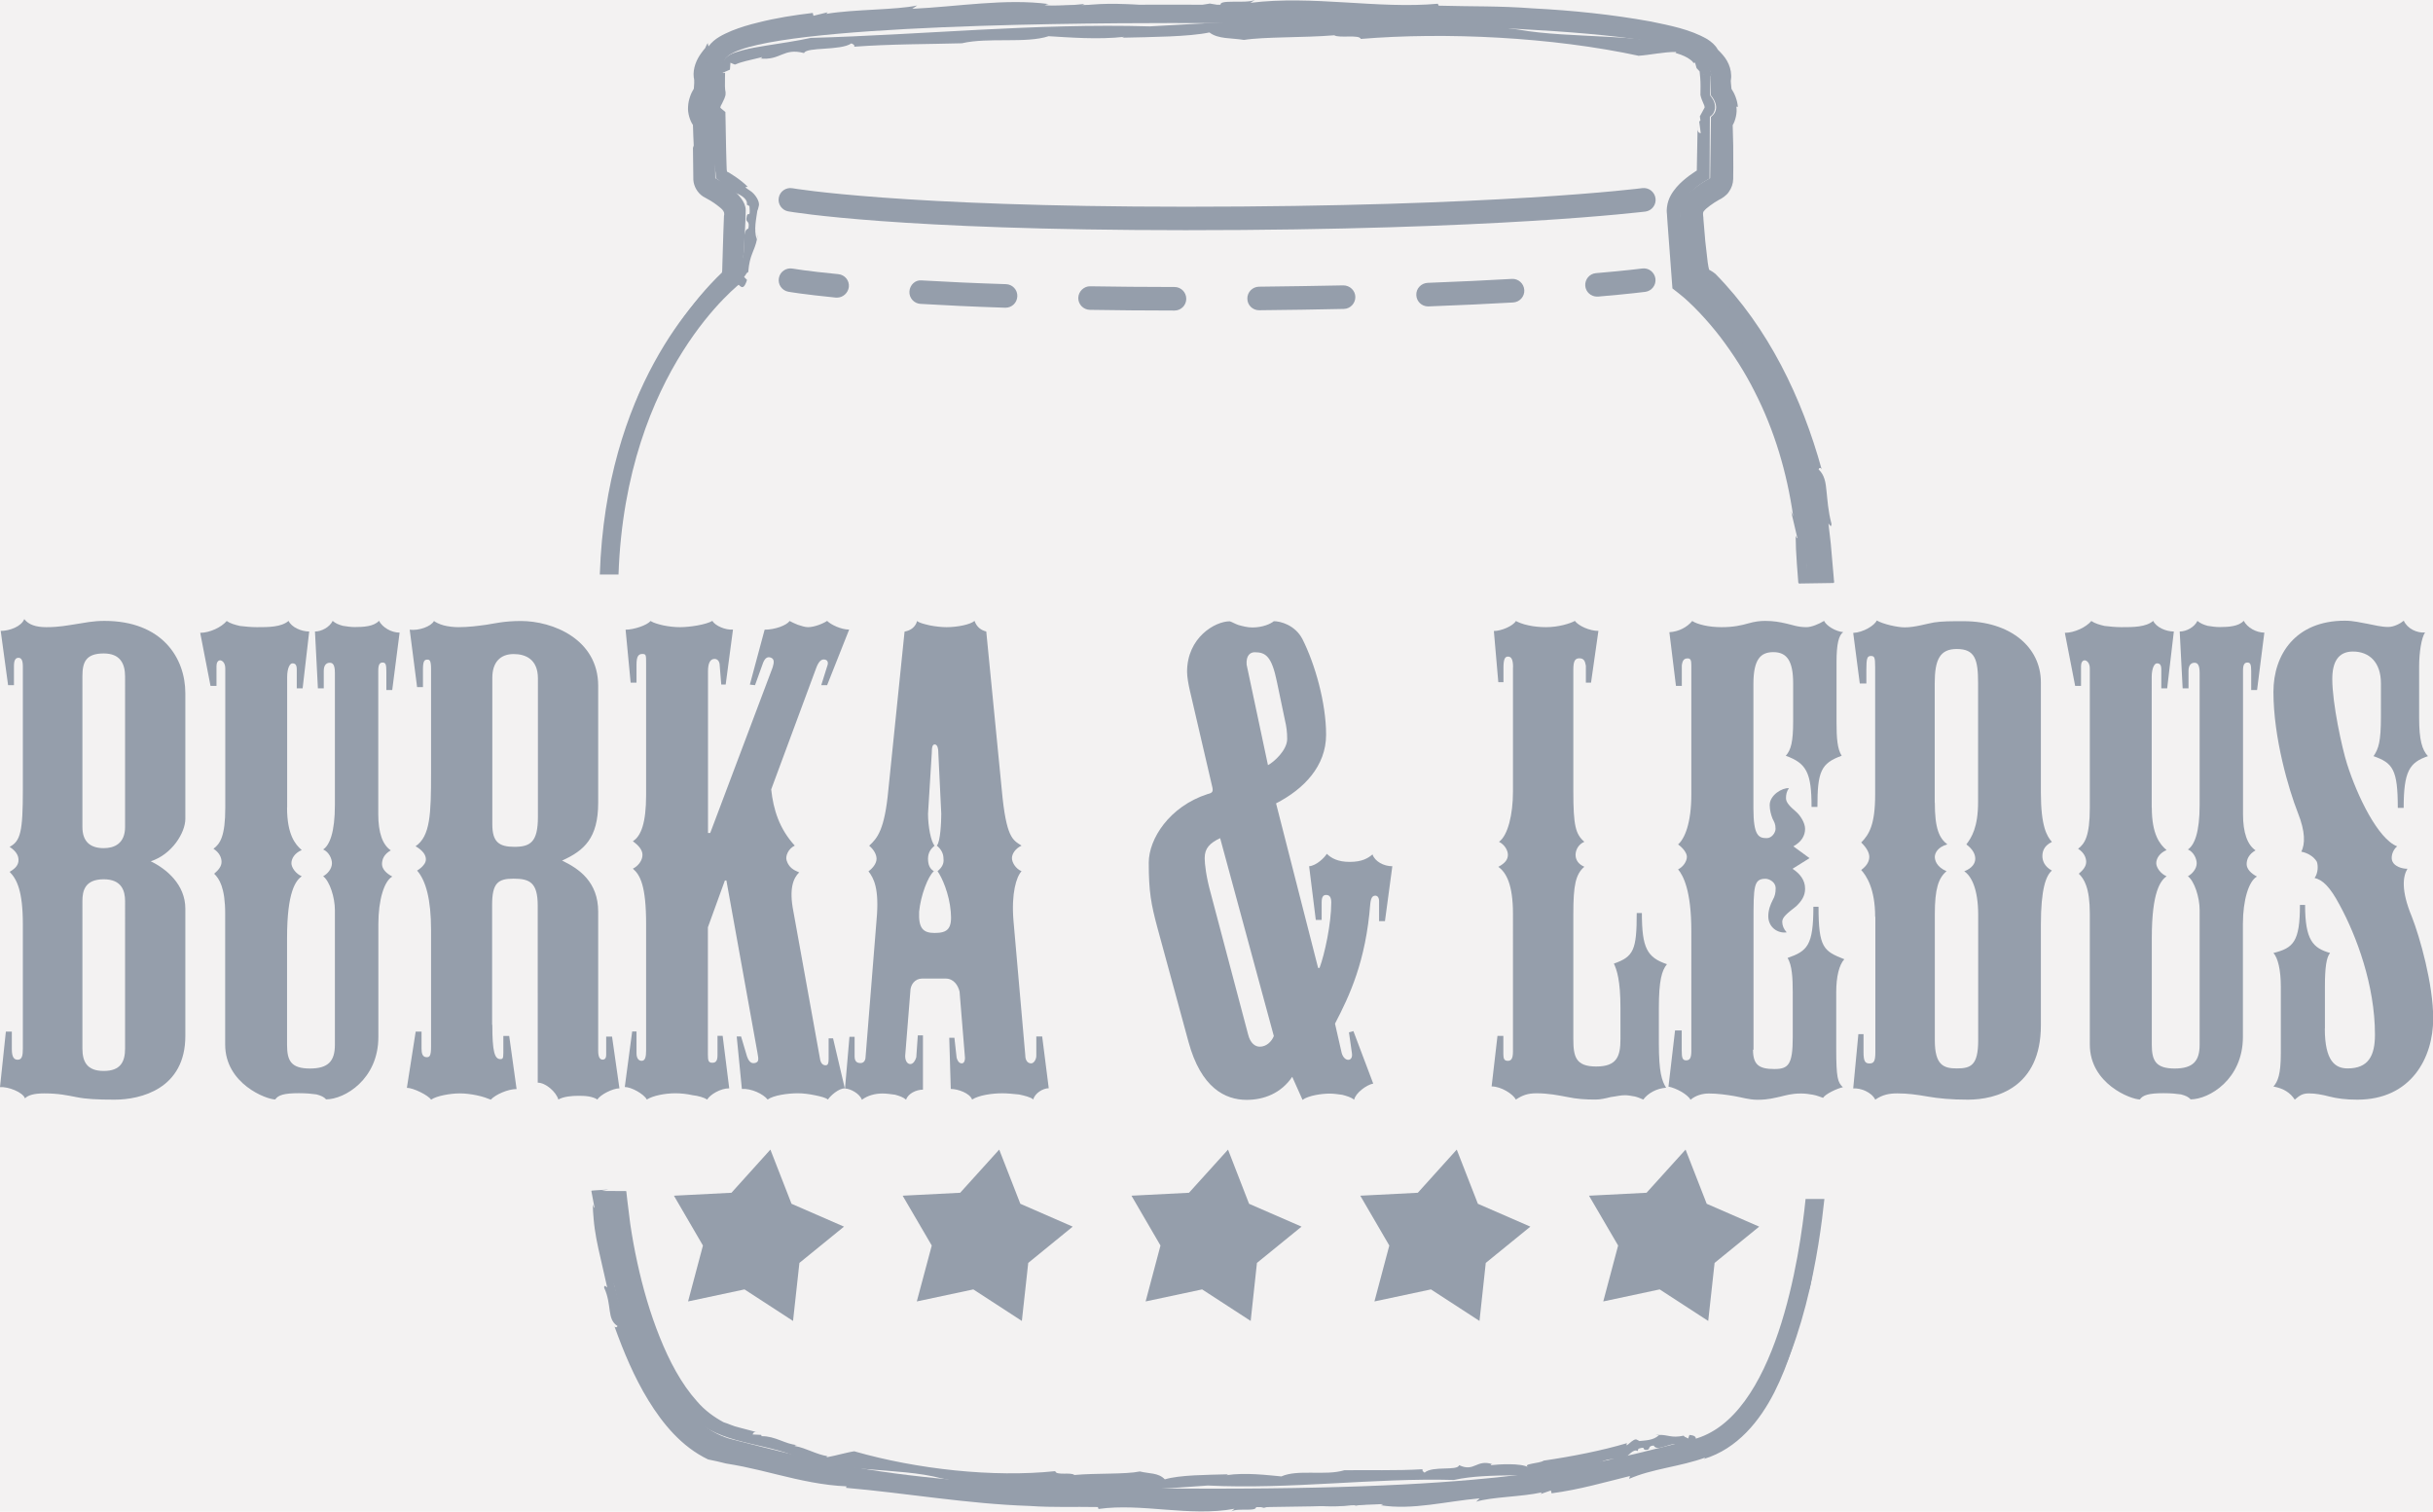 <?xml version="1.0" encoding="utf-8"?>
<!-- Generator: Adobe Illustrator 26.5.0, SVG Export Plug-In . SVG Version: 6.00 Build 0)  -->
<svg version="1.1" id="Layer_1" xmlns="http://www.w3.org/2000/svg" xmlns:xlink="http://www.w3.org/1999/xlink" x="0px" y="0px"
	 viewBox="0 0 240.62 149.54" style="enable-background:new 0 0 240.62 149.54;" xml:space="preserve">
<style type="text/css">
	.st0{fill:#F3F2F2;}
	.st1{fill:#4194A6;stroke:#173930;stroke-width:0.283;stroke-miterlimit:10;}
	.st2{fill:#FEC269;stroke:#173930;stroke-width:0.283;stroke-miterlimit:10;}
	.st3{fill:#FFFFFF;}
	.st4{clip-path:url(#SVGID_00000025413523499763749080000014144241503919603621_);fill:#FEC269;}
	.st5{clip-path:url(#SVGID_00000025413523499763749080000014144241503919603621_);fill:#4194A6;}
	.st6{clip-path:url(#SVGID_00000101088712157763913710000010717520680208999573_);fill:#959EAB;}
	.st7{fill:#032F24;}
	.st8{fill:none;stroke:#FEC269;stroke-width:5.669;stroke-miterlimit:10;}
	.st9{fill:none;stroke:#4194A6;stroke-width:1.417;stroke-miterlimit:10;}
	
		.st10{clip-path:url(#SVGID_00000016775685826270940080000002530748800067891601_);fill:none;stroke:#7FCAA5;stroke-width:0.801;stroke-linecap:round;stroke-linejoin:round;}
	
		.st11{clip-path:url(#SVGID_00000008126277983973006030000006115615776257597591_);fill:none;stroke:#7FCAA5;stroke-width:0.801;stroke-linecap:round;stroke-linejoin:round;}
	.st12{fill:none;stroke:#15392F;stroke-width:0.283;stroke-miterlimit:10;}
	.st13{fill:#15392F;}
	.st14{clip-path:url(#SVGID_00000151517073548596905640000005271753421933953173_);fill:#7FCAA5;}
	.st15{clip-path:url(#SVGID_00000112628064818820233130000007553796378947737753_);fill:#FFFFFF;}
	.st16{clip-path:url(#SVGID_00000093171656717631640420000008476203681070971779_);fill:#FFFFFF;}
	.st17{clip-path:url(#SVGID_00000103987022440900072090000002722601403390079931_);fill:#959EAB;}
	.st18{clip-path:url(#SVGID_00000158726993644691719280000005894296792474108587_);fill:#959EAB;}
	.st19{clip-path:url(#SVGID_00000004528180031773518490000007773326829594317758_);fill:#959EAB;}
	.st20{opacity:0.702;fill:#959EAB;}
	
		.st21{clip-path:url(#SVGID_00000168811319169837964580000007520520435868761216_);fill:none;stroke:#7FCAA5;stroke-width:0.801;stroke-linecap:round;stroke-linejoin:round;}
	.st22{clip-path:url(#SVGID_00000039092893811579393740000015348159264410342277_);fill:#7FCAA5;}
	.st23{clip-path:url(#SVGID_00000006690623241776034230000014357197986961746067_);fill:#7FCAA5;}
	.st24{fill:#4194A6;}
	.st25{fill:#FEC269;}
	.st26{fill:#231F20;}
	.st27{filter:url(#Adobe_OpacityMaskFilter);}
	.st28{mask:url(#SVGID_00000093165938116803313850000017424930174024232119_);}
	.st29{fill:#F3815C;}
	.st30{fill:#527C70;}
	.st31{fill:#C2E2D7;}
	.st32{fill:none;stroke:#15392F;stroke-width:1.417;stroke-miterlimit:10;}
	.st33{fill:none;stroke:#15392F;stroke-miterlimit:10;}
	.st34{fill:none;stroke:#15392F;stroke-width:0.709;stroke-miterlimit:10;}
	.st35{fill:none;stroke:#FFFFFF;stroke-miterlimit:10;}
	.st36{fill:none;stroke:#4194A6;stroke-miterlimit:10;}
	.st37{fill:none;stroke:#FEC269;stroke-miterlimit:10;}
	.st38{fill:none;stroke:#15392F;stroke-width:2.835;stroke-miterlimit:10;}
	.st39{fill:none;stroke:#FFFFFF;stroke-width:2.835;stroke-miterlimit:10;}
	.st40{fill:none;stroke:#4194A6;stroke-width:2.835;stroke-miterlimit:10;}
	.st41{fill:none;stroke:#FEC269;stroke-width:2.835;stroke-miterlimit:10;}
	.st42{opacity:0.3;fill:#FFFFFF;stroke:#15392F;stroke-miterlimit:10;}
	.st43{fill:none;stroke:#FFFFFF;stroke-width:0.709;stroke-miterlimit:10;}
	.st44{fill:#FFFFFF;stroke:#15392F;stroke-miterlimit:10;}
	.st45{fill:#FFFFFF;stroke:#15392F;stroke-width:0.709;stroke-miterlimit:10;}
	.st46{fill:none;stroke:#FFFFFF;stroke-width:0.283;stroke-miterlimit:10;}
	.st47{fill:#4094A6;stroke:#15392F;stroke-miterlimit:10;}
	.st48{fill:none;stroke:#15392F;stroke-linecap:round;stroke-miterlimit:10;}
	.st49{fill:none;stroke:#4094A6;stroke-linecap:round;stroke-miterlimit:10;}
	.st50{fill:none;stroke:#FEC269;stroke-linecap:round;stroke-miterlimit:10;}
	.st51{opacity:0.15;fill:#FFFFFF;}
	.st52{opacity:0.2;fill:#FFFFFF;stroke:#15392F;stroke-width:0.709;stroke-miterlimit:10;}
	.st53{fill:#173930;}
	.st54{opacity:0.3;}
	.st55{clip-path:url(#SVGID_00000017499987296255377710000014317465237511476871_);}
	.st56{opacity:0.2;}
	.st57{clip-path:url(#SVGID_00000127728645536934412390000008430410088189219510_);}
	.st58{clip-path:url(#SVGID_00000141443339075401464260000017766677871606745020_);fill:#7FCAA5;}
	.st59{fill:#959EAB;}
	.st60{fill-rule:evenodd;clip-rule:evenodd;fill:#959EAB;}
	.st61{fill:#4094A6;}
	.st62{clip-path:url(#SVGID_00000110444628618422594390000012732912474316501946_);}
	.st63{fill:none;stroke:#15392F;stroke-width:2.126;stroke-miterlimit:10;}
	.st64{clip-path:url(#SVGID_00000035532328347815106460000010019005019436124858_);}
	.st65{clip-path:url(#SVGID_00000128469209818578643390000005278609569931666847_);}
	.st66{fill:url(#SVGID_00000004541085999146300250000014796786783426460084_);stroke:#15392F;stroke-miterlimit:10;}
	.st67{fill:#EFA853;}
	.st68{fill:none;stroke:#F4D3A6;stroke-miterlimit:10;}
	.st69{fill:#F4D3A6;}
	.st70{fill:none;stroke:#15392F;stroke-width:0.992;stroke-miterlimit:10;}
	.st71{fill:#2F7B87;}
	.st72{fill:none;stroke:#62AEB9;stroke-miterlimit:10;}
	.st73{fill:#62AEB9;}
</style>
<rect x="-1040.1" y="-5164.57" class="st0" width="1920.93" height="5960.35"/>
<g>
	<g>
		<g>
			<path class="st59" d="M0.07,62.41c0.87,0,2.04-0.43,2.33-1.17c0.43,0.56,1.16,0.8,2.18,0.8c1.31,0,2.11-0.18,2.98-0.31
				c0.8-0.12,1.6-0.31,2.77-0.31c5.68,0,8,3.64,8,7.16V81c0,1.36-1.31,3.52-3.42,4.2c1.53,0.74,3.42,2.29,3.42,4.69v12.59
				c0,5.25-4.44,6.3-6.99,6.3c-1.74,0-2.84-0.06-3.78-0.25c-0.94-0.18-1.75-0.37-3.2-0.37c-1.02,0-1.6,0.19-1.89,0.49
				c-0.22-0.62-1.67-1.17-2.47-1.11l0.58-5.49h0.59v1.73c0,0.8,0.22,1.05,0.58,1.05c0.44,0,0.51-0.43,0.51-1.11V91.43
				c0-3.27-0.58-4.45-1.31-5.19c0.66-0.37,0.88-0.74,0.88-1.17c0-0.43-0.22-0.86-0.88-1.3c1.09-0.56,1.31-1.54,1.31-5.62V65.93
				c0-0.62-0.15-0.86-0.44-0.86c-0.29,0-0.44,0.25-0.44,0.8v1.91H0.8L0.07,62.41z M8.15,81.8c0,1.48,0.8,2.1,2.11,2.1
				c1.02,0,2.11-0.43,2.11-2.1V66.92c0-1.3-0.51-2.28-2.11-2.28c-1.82,0-2.11,0.92-2.11,2.28V81.8z M8.15,103.72
				c0,1.29,0.44,2.22,2.11,2.22c1.68,0,2.11-0.93,2.11-2.22V89.14c0-1.05-0.36-2.16-2.11-2.16c-1.89,0-2.11,1.17-2.11,2.16V103.72z"
				/>
		</g>
		<g>
			<path class="st59" d="M28.39,79.89c0,2.66,0.8,3.64,1.45,4.2c-0.73,0.31-1.02,0.87-1.02,1.3c0,0.43,0.44,1.05,1.02,1.29
				c-0.58,0.43-1.45,1.48-1.45,6.11v10.56c0,1.54,0.36,2.35,2.26,2.35c1.82,0,2.47-0.74,2.47-2.35V90.01c0-1.23-0.51-2.84-1.16-3.33
				c0.44-0.24,0.87-0.74,0.87-1.29c0-0.43-0.29-1.11-0.87-1.36c0.65-0.43,1.16-1.73,1.16-4.38V66.55c0-0.8-0.21-0.99-0.51-0.99
				c-0.29,0-0.59,0.19-0.59,0.8v1.73h-0.58l-0.29-5.62c0.65,0,1.45-0.43,1.75-1.05c0.29,0.25,0.58,0.37,1.02,0.49
				c0.36,0.06,0.8,0.12,1.16,0.12c0.88,0,1.9-0.06,2.4-0.62c0.36,0.68,1.24,1.17,2.04,1.17l-0.73,5.68h-0.58v-1.85
				c0-0.68-0.07-0.87-0.37-0.87c-0.28,0-0.43,0.19-0.43,0.8v14.2c0,1.85,0.43,3.03,1.24,3.58c-0.66,0.37-0.87,0.87-0.87,1.36
				c0,0.49,0.44,0.93,1.02,1.23c-0.8,0.44-1.38,2.29-1.38,4.7v11.17c0,4.2-3.35,6.17-5.17,6.17c-0.22-0.25-0.51-0.37-0.95-0.49
				c-0.44-0.06-0.95-0.12-1.75-0.12c-1.46,0-2.04,0.19-2.33,0.62c-0.87,0-4.95-1.54-4.95-5.43V90.38c0-2.59-0.59-3.46-1.09-3.95
				c0.44-0.37,0.73-0.74,0.73-1.17c0-0.43-0.22-0.93-0.8-1.3c0.66-0.49,1.17-1.23,1.17-4.07V66.12c0-0.62-0.36-0.8-0.51-0.8
				c-0.22,0-0.36,0.24-0.36,0.56v1.97h-0.59L19.8,62.6c0.95,0,2.11-0.56,2.62-1.17c0.36,0.25,0.8,0.37,1.31,0.49
				c0.51,0.06,1.09,0.12,1.68,0.12c1.16,0,2.4,0,3.13-0.62c0.29,0.62,1.24,1.05,2.04,1.05l-0.65,5.62h-0.58v-1.85
				c0-0.49-0.15-0.62-0.44-0.62c-0.22,0-0.51,0.43-0.51,1.36V79.89z"/>
		</g>
		<g>
			<path class="st59" d="M48.69,101.37c0,2.65,0.22,3.4,0.8,3.4c0.22,0,0.29-0.06,0.29-0.62v-1.67h0.58l0.73,5.25
				c-0.87,0-2.11,0.56-2.55,1.05c-0.29-0.12-0.8-0.31-1.39-0.43c-0.58-0.12-1.16-0.19-1.67-0.19c-0.95,0-2.33,0.25-2.84,0.62
				c-0.29-0.43-1.75-1.17-2.4-1.17l0.87-5.56h0.58v1.67c0,0.43,0.07,0.86,0.51,0.86c0.29,0,0.43-0.12,0.43-1.05V91.99
				c0-3.02-0.51-4.88-1.38-5.87c0.29-0.18,0.51-0.37,0.65-0.56c0.15-0.18,0.22-0.37,0.22-0.55c0-0.43-0.29-0.87-1.02-1.3
				c1.46-0.99,1.53-3.21,1.53-7.16V66.18c0-0.87-0.15-0.93-0.36-0.93c-0.29,0-0.44,0.12-0.44,0.99v1.73h-0.58l-0.73-5.68
				c0.88,0.12,2.11-0.31,2.4-0.86c0.15,0.12,0.51,0.31,0.95,0.43c0.44,0.12,1.02,0.18,1.46,0.18c1.02,0,1.9-0.12,2.77-0.24
				c0.8-0.12,1.75-0.37,3.42-0.37c3.13,0,7.64,1.79,7.64,6.42v11.54c0,3.52-1.38,4.75-3.57,5.74c1.67,0.8,3.57,2.1,3.57,5.06v13.77
				c0,0.56,0.15,0.86,0.43,0.86c0.22,0,0.36-0.12,0.36-0.49v-1.79h0.58l0.73,5.12c-0.65,0-1.89,0.62-2.18,1.11
				c-0.15-0.12-0.51-0.25-0.87-0.31c-0.36-0.06-0.73-0.06-1.02-0.06c-0.58,0-1.46,0.06-1.97,0.37c-0.21-0.74-1.24-1.67-2.04-1.67
				V89.58c0-2.29-0.8-2.66-2.4-2.66c-1.53,0-2.11,0.43-2.11,2.59V101.37z M48.69,81.55c0,1.73,0.65,2.22,2.18,2.22
				c1.6,0,2.33-0.49,2.33-2.96V67.11c0-1.91-1.24-2.41-2.4-2.41c-1.31,0-2.11,0.8-2.11,2.35V81.55z"/>
		</g>
		<g>
			<path class="st59" d="M61.87,62.29c0.8,0,2.11-0.43,2.47-0.86c0.3,0.19,0.73,0.31,1.24,0.43c0.58,0.12,1.16,0.18,1.67,0.18
				c0.95,0,2.55-0.24,3.2-0.62c0.29,0.49,1.31,0.92,2.04,0.86l-0.72,5.43h-0.44l-0.15-1.85c0-0.44-0.22-0.68-0.51-0.68
				c-0.44,0-0.65,0.43-0.65,1.23v15.99h0.22L76.42,66c0.15-0.5,0.15-0.8-0.15-0.93c-0.29-0.13-0.58-0.06-0.8,0.49l-0.8,2.22
				l-0.51-0.06l1.46-5.43c1.02,0,2.18-0.43,2.47-0.86c0.22,0.12,0.51,0.25,0.8,0.37c0.36,0.12,0.73,0.24,1.02,0.24
				c0.65,0,1.53-0.37,1.89-0.62c0.37,0.37,1.38,0.86,2.18,0.86l-2.18,5.5h-0.58l0.58-1.85c0.15-0.37,0.07-0.62-0.21-0.68
				c-0.29-0.06-0.59,0.06-0.88,0.86l-4.44,11.98c0.21,1.98,0.8,3.89,2.33,5.56c-0.65,0.31-0.95,1.05-0.8,1.48
				c0.22,0.68,0.66,0.93,1.24,1.17c-0.58,0.56-1.02,1.6-0.58,3.83l2.62,14.51c0.07,0.55,0.29,0.74,0.58,0.74
				c0.22,0,0.29-0.19,0.29-0.62v-2.04h0.44l1.16,4.94c-0.58,0-1.38,0.68-1.67,1.11c-0.22-0.19-0.73-0.31-1.31-0.43
				c-0.58-0.12-1.16-0.19-1.67-0.19c-0.95,0-2.4,0.19-2.98,0.62c-0.44-0.55-1.6-1.11-2.55-1.05l-0.51-5.19h0.43l0.59,1.98
				c0.22,0.62,0.51,0.74,0.87,0.62c0.29-0.12,0.29-0.31,0.15-1.05l-3.06-16.98h-0.15l-1.68,4.63v12.6c0,0.62,0.07,0.8,0.44,0.8
				c0.29,0,0.51-0.12,0.51-0.74v-1.92h0.51l0.65,5.19c-0.87,0-1.89,0.62-2.18,1.11c-0.29-0.19-0.87-0.37-1.45-0.43
				c-0.51-0.12-1.17-0.19-1.68-0.19c-1.09,0-2.26,0.25-2.84,0.62c-0.29-0.55-1.53-1.24-2.18-1.24l0.73-5.49h0.43v2.16
				c0,0.5,0.22,0.74,0.51,0.74c0.36,0,0.44-0.43,0.44-1.05V91.43c0-3.83-0.59-4.88-1.31-5.5c0.51-0.25,0.95-0.8,0.95-1.36
				c0-0.5-0.37-0.92-0.95-1.36c0.8-0.49,1.31-1.79,1.31-4.57V65.62c0-0.8,0-0.93-0.36-0.93c-0.37,0-0.59,0.19-0.59,1.05v1.79h-0.58
				L61.87,62.29z"/>
		</g>
		<g>
			<path class="st59" d="M89.52,104.46c0,0.49,0.22,0.8,0.51,0.8c0.29,0,0.51-0.37,0.59-0.68l0.15-2.16h0.51v5.37
				c-0.65,0-1.46,0.37-1.67,0.99c-0.29-0.25-0.66-0.37-1.09-0.49c-0.44-0.06-0.87-0.12-1.24-0.12c-0.73,0-1.46,0.19-2.04,0.62
				c-0.22-0.62-1.16-1.11-1.67-1.11l0.44-5.12h0.51v1.92c0,0.43,0.15,0.68,0.58,0.68c0.44,0,0.51-0.43,0.51-0.68L86.69,91
				c0.29-3.15-0.29-4.14-0.8-4.81c0.36-0.25,0.8-0.74,0.8-1.24c0-0.43-0.29-0.93-0.73-1.29c0.8-0.74,1.53-1.54,1.9-5.56l1.6-15.62
				c0.65-0.12,1.09-0.49,1.24-1.05c0.21,0.19,0.73,0.31,1.24,0.43c0.59,0.12,1.24,0.18,1.67,0.18c1.02,0,2.33-0.24,2.77-0.62
				c0.22,0.62,0.65,0.92,1.16,1.05l1.53,15.62c0.44,4.82,1.09,5,1.96,5.56c-0.66,0.31-0.95,0.86-0.95,1.23
				c0,0.43,0.36,1.05,0.95,1.3c-0.51,0.55-1.02,2.16-0.8,4.87l1.17,13.34c0,0.49,0.22,0.8,0.58,0.8c0.29,0,0.51-0.43,0.51-0.74
				v-1.92h0.58l0.65,5.12c-0.58,0-1.38,0.5-1.53,1.11c-0.29-0.25-0.87-0.37-1.39-0.49c-0.58-0.06-1.16-0.12-1.67-0.12
				c-1.02,0-2.33,0.19-2.99,0.62c-0.22-0.62-1.38-1.05-2.11-1.05l-0.15-5.06h0.51l0.22,1.98c0.07,0.25,0.22,0.55,0.51,0.55
				c0.29,0,0.36-0.43,0.29-0.86l-0.51-6.24c-0.15-0.62-0.58-1.29-1.38-1.29H91.2c-0.73,0-1.17,0.62-1.17,1.29L89.52,104.46z
				 M91.78,80.5c0,1.24,0.29,2.78,0.65,3.15c-0.36,0.31-0.65,0.68-0.65,1.29c0,0.56,0.15,0.99,0.58,1.24
				c-0.58,0.49-1.31,2.41-1.46,4.01c-0.07,1.61,0.37,2.1,1.53,2.1c1.31,0,1.75-0.43,1.6-2.1c-0.15-1.79-0.87-3.4-1.31-4.01
				c0.44-0.37,0.65-0.74,0.59-1.24c0-0.49-0.22-0.93-0.66-1.29c0.36-0.37,0.44-2.41,0.44-3.15l-0.29-5.99
				c0-0.62-0.15-0.87-0.36-0.87s-0.29,0.25-0.29,0.87L91.78,80.5z"/>
		</g>
		<g>
			<path class="st59" d="M130.36,95.75h0.14c0.51-1.36,1.16-4.38,1.16-6.48c0-0.49-0.15-0.74-0.51-0.74c-0.29,0-0.44,0.19-0.44,0.74
				V91h-0.58l-0.66-5.31c0.73-0.06,1.53-0.86,1.75-1.23c0.44,0.43,1.09,0.8,2.26,0.8c1.24,0,1.82-0.37,2.26-0.74
				c0.22,0.68,1.09,1.17,1.96,1.17l-0.73,5.43h-0.58v-1.97c0-0.43-0.22-0.55-0.36-0.55c-0.29,0-0.44,0.19-0.51,0.8
				c-0.44,5.68-2.04,9.08-3.49,11.86l0.66,2.9c0.14,0.49,0.43,0.68,0.65,0.68c0.22,0,0.44-0.19,0.36-0.68l-0.29-2.04l0.44-0.12
				l1.96,5.19c-0.66,0.12-1.75,0.93-1.89,1.6c-0.29-0.25-0.73-0.37-1.17-0.49c-0.44-0.06-0.87-0.12-1.24-0.12
				c-0.8,0-2.11,0.19-2.69,0.62l-1.02-2.28c-1.09,1.61-2.77,2.28-4.51,2.28c-2.11,0-4.51-1.17-5.75-5.74l-3.06-11.24
				c-0.65-2.41-0.87-3.64-0.87-6.48c0-2.35,2.03-5.56,5.82-6.79c0.51-0.12,0.58-0.25,0.44-0.8l-2.18-9.38
				c-0.15-0.62-0.29-1.42-0.29-1.91c0-3.4,2.77-5,4.22-5c0.22,0.06,0.51,0.25,0.87,0.37c0.44,0.12,0.88,0.24,1.38,0.24
				c1.02,0,1.82-0.37,2.11-0.62c0.65,0,2.11,0.37,2.84,1.79c1.24,2.47,2.33,6.3,2.33,9.44c0,3.09-2.18,5.37-4.95,6.79L130.36,95.75z
				 M120.67,82.91c-1.02,0.49-1.53,0.99-1.53,1.98c0,0.56,0.15,1.85,0.58,3.4l3.71,14.02c0.22,0.92,0.73,1.23,1.16,1.23
				c0.65,0,1.16-0.49,1.39-1.05L120.67,82.91z M125.4,75.69c0.59-0.31,1.9-1.48,1.9-2.59c0-0.68-0.07-1.23-0.22-1.85l-0.8-3.83
				c-0.51-2.47-1.09-2.9-2.19-2.9c-0.44,0-0.87,0.31-0.8,1.23L125.4,75.69z"/>
		</g>
		<g>
			<path class="st59" d="M149.64,66c0-0.86-0.22-1.05-0.51-1.05c-0.29,0-0.44,0.25-0.44,1.11v1.42h-0.51l-0.44-5.06
				c0.73,0,1.89-0.49,2.18-0.99c0.22,0.12,0.65,0.31,1.24,0.43c0.51,0.12,1.16,0.18,1.75,0.18c1.24,0,2.4-0.37,2.84-0.62
				c0.36,0.49,1.45,0.99,2.33,0.99l-0.73,5.12h-0.51v-1.67c-0.08-0.5-0.22-0.74-0.65-0.74c-0.44,0-0.59,0.31-0.59,1.11v12.1
				c0,3.33,0.22,4.2,1.09,4.94c-0.58,0.25-0.87,0.8-0.87,1.3c0,0.49,0.29,0.93,0.87,1.17c-0.87,0.74-1.09,1.85-1.09,4.63v12.41
				c0,1.73,0.22,2.72,2.26,2.72c2.04,0,2.4-0.99,2.4-2.72V99.7c0-2.72-0.36-3.77-0.65-4.38c1.96-0.68,2.26-1.36,2.26-5h0.51
				c0,3.46,0.51,4.39,2.48,5.06c-0.51,0.62-0.8,1.61-0.8,4.32v3.52c0,2.84,0.29,3.71,0.72,4.38c-0.95,0.06-1.82,0.56-2.26,1.17
				c-0.29-0.12-0.58-0.25-0.87-0.31c-0.36-0.06-0.66-0.12-0.95-0.12c-0.44,0-0.88,0.12-1.39,0.18c-0.51,0.13-1.02,0.25-1.52,0.25
				c-1.02,0-1.89-0.06-2.77-0.25c-0.95-0.18-1.9-0.37-3.06-0.37c-0.87,0-1.39,0.19-2.04,0.62c-0.29-0.55-1.46-1.3-2.4-1.3l0.58-5
				h0.58v1.79c0,0.44,0.07,0.68,0.44,0.68c0.36,0,0.51-0.25,0.51-0.93V90.38c0-2.84-0.65-4.07-1.45-4.63
				c0.36-0.19,0.58-0.37,0.73-0.56c0.15-0.18,0.22-0.43,0.22-0.62c0-0.43-0.29-0.99-0.88-1.3c0.88-0.62,1.38-2.72,1.38-4.94V66z"/>
		</g>
		<g>
			<path class="st59" d="M173.37,103.84c0,1.48,0.58,1.91,2.11,1.91c1.39,0,1.82-0.43,1.82-3.15v-4.45c0-1.42-0.07-2.66-0.51-3.39
				c1.96-0.68,2.55-1.24,2.55-5.06h0.51c0,4.07,0.51,4.38,2.55,5.19c-0.51,0.55-0.8,1.72-0.8,3.27v5.5c0,3.02,0.15,3.4,0.66,3.89
				c-0.58,0.12-1.75,0.68-1.96,1.05c-0.36-0.12-0.66-0.25-1.02-0.31c-0.36-0.06-0.72-0.12-1.16-0.12c-0.95,0-1.53,0.19-2.04,0.31
				c-0.59,0.12-1.16,0.31-2.26,0.31c-0.87,0-1.6-0.25-2.33-0.37c-0.73-0.12-1.6-0.25-2.48-0.25c-0.65,0-1.31,0.19-1.82,0.62
				c-0.29-0.55-1.46-1.17-2.18-1.3l0.65-5.56h0.66v1.97c0,0.74,0.07,0.99,0.44,0.99c0.37,0,0.51-0.25,0.51-0.93V92.11
				c0-4.02-0.8-5.5-1.31-6.11c0.51-0.25,0.87-0.8,0.87-1.24c0-0.37-0.36-0.86-0.87-1.23c0.65-0.56,1.31-2.1,1.31-4.94V65.81
				c0-0.49-0.07-0.68-0.36-0.68c-0.36,0-0.51,0.19-0.58,0.68v2.04h-0.58l-0.65-5.31c0.95-0.06,1.75-0.5,2.26-1.11
				c0.29,0.19,0.65,0.31,1.16,0.43c0.51,0.12,1.16,0.18,1.75,0.18c1.16,0,1.96-0.18,2.62-0.37c0.66-0.19,1.17-0.25,1.68-0.25
				c0.87,0,1.46,0.12,2.04,0.25c0.58,0.12,1.16,0.37,2.04,0.37c0.51,0,1.24-0.31,1.75-0.62c0.22,0.49,1.16,1.05,1.89,1.11
				c-0.44,0.31-0.66,1.17-0.66,2.96v5.93c0,1.61,0.08,2.66,0.51,3.34c-2.04,0.74-2.4,1.54-2.4,5.06h-0.58c0-3.4-0.51-4.32-2.55-5.06
				c0.51-0.56,0.73-1.36,0.73-3.4V67.6c0-2.16-0.58-3.09-1.96-3.09c-1.24,0-1.97,0.68-1.97,3.15v12.29c0,2.72,0.51,2.96,1.32,2.96
				c0.51,0,0.87-0.56,0.87-0.92c0-0.5-0.14-0.68-0.29-0.99c-0.15-0.37-0.29-0.86-0.29-1.36c0-0.99,1.24-1.73,1.9-1.67
				c-0.22,0.31-0.29,0.62-0.29,0.99c0,0.37,0.29,0.74,1.02,1.36c0.36,0.31,0.87,1.05,0.87,1.67c0,0.68-0.36,1.29-1.16,1.73l1.6,1.17
				l-1.68,1.05c0.73,0.49,1.24,1.11,1.24,1.97c0,0.74-0.36,1.23-0.87,1.73c-0.95,0.74-1.39,1.11-1.39,1.54
				c0,0.37,0.15,0.74,0.44,1.05c-0.87,0.13-1.82-0.49-1.82-1.6c0-0.62,0.22-1.17,0.44-1.6c0.21-0.37,0.29-0.68,0.29-1.18
				c0-0.55-0.58-0.92-1.02-0.92c-1.17,0-1.17,0.8-1.17,4.26V103.84z"/>
		</g>
		<g>
			<path class="st59" d="M185.45,90.69c0-2.78-0.87-4.07-1.38-4.63c0.58-0.43,0.8-0.87,0.8-1.3c0-0.37-0.22-0.86-0.8-1.42
				c0.8-0.8,1.38-1.79,1.38-4.75V66c0-0.99-0.07-1.11-0.43-1.11c-0.36,0-0.44,0.25-0.44,1.36v1.36h-0.65l-0.65-5
				c1.02-0.06,2.11-0.74,2.33-1.23c0.65,0.37,2.04,0.68,2.77,0.68c1.02,0,2.18-0.37,2.91-0.49c0.8-0.12,1.6-0.12,2.91-0.12
				c4.58,0,7.64,2.53,7.64,6.05V78.4c0,3.34,0.59,4.32,1.09,4.88c-0.87,0.43-0.94,1.05-0.94,1.42c0,0.37,0.15,0.99,0.94,1.42
				c-0.58,0.49-1.09,1.79-1.09,5.37v9.94c0,6.17-4.44,7.35-7.21,7.35c-1.67,0-2.91-0.12-4-0.31c-1.09-0.19-1.97-0.31-2.98-0.31
				c-0.8,0-1.46,0.12-2.19,0.62c-0.36-0.74-1.45-1.17-2.18-1.11l0.51-5.37h0.51v1.79c0,0.87,0.15,1.11,0.59,1.11
				s0.58-0.24,0.58-1.11V90.69z M191.35,79.39c0,2.59,0.44,3.52,1.24,4.14c-0.95,0.25-1.24,0.87-1.24,1.23
				c0,0.31,0.15,0.99,1.16,1.42c-0.8,0.68-1.16,1.73-1.16,4.26v12.47c0,2.47,0.88,2.78,2.18,2.78c1.39,0,2.11-0.31,2.11-2.78V90.51
				c0-2.66-0.72-3.89-1.38-4.32c0.8-0.31,1.09-0.8,1.09-1.24c0-0.43-0.22-0.93-0.88-1.42c0.51-0.68,1.16-1.67,1.16-4.2V67.6
				c0-2.35-0.29-3.4-2.11-3.4c-1.67,0-2.18,1.05-2.18,3.4V79.39z"/>
		</g>
		<g>
			<path class="st59" d="M212.81,79.89c0,2.66,0.8,3.64,1.46,4.2c-0.73,0.31-1.02,0.87-1.02,1.3c0,0.43,0.44,1.05,1.02,1.29
				c-0.58,0.43-1.46,1.48-1.46,6.11v10.56c0,1.54,0.37,2.35,2.26,2.35c1.82,0,2.47-0.74,2.47-2.35V90.01c0-1.23-0.51-2.84-1.16-3.33
				c0.44-0.24,0.87-0.74,0.87-1.29c0-0.43-0.29-1.11-0.87-1.36c0.66-0.43,1.16-1.73,1.16-4.38V66.55c0-0.8-0.22-0.99-0.51-0.99
				c-0.29,0-0.59,0.19-0.59,0.8v1.73h-0.58l-0.29-5.62c0.66,0,1.46-0.43,1.75-1.05c0.3,0.25,0.59,0.37,1.02,0.49
				c0.36,0.06,0.8,0.12,1.16,0.12c0.88,0,1.9-0.06,2.4-0.62c0.36,0.68,1.24,1.17,2.04,1.17l-0.72,5.68h-0.58v-1.85
				c0-0.68-0.08-0.87-0.37-0.87c-0.29,0-0.44,0.19-0.44,0.8v14.2c0,1.85,0.44,3.03,1.24,3.58c-0.65,0.37-0.88,0.87-0.88,1.36
				c0,0.49,0.44,0.93,1.02,1.23c-0.8,0.44-1.39,2.29-1.39,4.7v11.17c0,4.2-3.35,6.17-5.17,6.17c-0.22-0.25-0.51-0.37-0.95-0.49
				c-0.43-0.06-0.94-0.12-1.74-0.12c-1.46,0-2.04,0.19-2.33,0.62c-0.88,0-4.95-1.54-4.95-5.43V90.38c0-2.59-0.58-3.46-1.09-3.95
				c0.44-0.37,0.73-0.74,0.73-1.17c0-0.43-0.22-0.93-0.8-1.3c0.65-0.49,1.16-1.23,1.16-4.07V66.12c0-0.62-0.36-0.8-0.51-0.8
				c-0.22,0-0.36,0.24-0.36,0.56v1.97h-0.58l-1.02-5.25c0.95,0,2.11-0.56,2.62-1.17c0.37,0.25,0.8,0.37,1.31,0.49
				c0.51,0.06,1.09,0.12,1.68,0.12c1.16,0,2.4,0,3.13-0.62c0.29,0.62,1.24,1.05,2.04,1.05l-0.66,5.62h-0.58v-1.85
				c0-0.49-0.15-0.62-0.44-0.62c-0.22,0-0.51,0.43-0.51,1.36V79.89z"/>
		</g>
		<g>
			<path class="st59" d="M229.92,101.74c0,3.21,1.02,3.95,2.26,3.95c2.04,0,2.7-1.24,2.7-3.34c0-4.88-1.82-9.76-3.5-12.84
				c-0.95-1.79-1.67-2.47-2.47-2.66c0.36-0.49,0.36-1.24,0.22-1.61c-0.29-0.49-0.87-0.86-1.53-0.99c0.36-0.74,0.43-1.92-0.36-3.89
				c-0.87-2.22-2.4-7.34-2.4-11.92c0-3.7,2.19-7.04,7.06-7.04c0.88,0,1.53,0.19,2.26,0.31c0.66,0.12,1.31,0.31,2.04,0.31
				c0.58,0,1.24-0.37,1.53-0.62c0.36,0.8,1.31,1.23,2.11,1.17c-0.37,0.49-0.59,2.04-0.59,3.33v5.13c0,2.16,0.29,3.15,0.87,3.77
				c-1.82,0.62-2.4,1.48-2.4,5.12h-0.58c0-3.83-0.51-4.45-2.4-5.12c0.51-0.74,0.73-1.48,0.73-3.89V67.6c0-2.1-1.16-3.15-2.77-3.15
				c-1.46,0-2.04,1.05-2.04,2.72c0,2.41,0.95,6.79,1.46,8.4c1.02,3.21,3.06,7.41,4.95,8.15c-0.51,0.43-0.65,1.17-0.44,1.54
				c0.22,0.43,0.87,0.68,1.46,0.68c-0.44,0.74-0.66,2.1,0.44,4.75c0.8,2.04,2.11,6.67,2.11,10.06c0,3.89-2.18,8.03-7.5,8.03
				c-1.16,0-2.03-0.12-2.77-0.31c-0.73-0.19-1.38-0.31-2.04-0.31c-0.65,0-0.95,0.25-1.38,0.62c-0.44-0.68-1.09-1.11-2.11-1.3
				c0.44-0.49,0.73-1.23,0.73-3.27V97.6c0-1.67-0.29-2.84-0.73-3.33c1.97-0.49,2.62-1.11,2.62-4.75h0.51c0,3.52,0.8,4.26,2.47,4.75
				c-0.36,0.43-0.51,1.42-0.51,3.33V101.74z"/>
		</g>
	</g>
	<g>
		<g>
			<g>
				<g>
					<path class="st59" d="M73.34,27.93c0,0,0.41-5.49,0.41-7.14c0-1.65-3.01-3.17-3.01-3.17l-0.08-6.05c-1.14-0.89,0-2.13,0-2.13
						l0.08-1.77c-0.42-0.71,0.89-1.6,0.89-1.6c0.67-3.48,32.61-3.79,44.18-3.79c2.56,0,4.13,0.01,4.13,0.01s1.56-0.01,4.13-0.01
						c11.57,0,43.5,0.31,44.18,3.79c0,0,1.3,0.89,0.88,1.6l0.08,1.77c0,0,1.15,1.24,0,2.13l-0.08,6.05c0,0-3.01,1.51-3.01,3.17
						c0,1.65,0.41,7.14,0.41,7.14s11.45,8.58,12.16,28.9h1.85c-0.61-18.36-9.62-27.55-12.23-29.82c-0.11-1.53-0.34-4.9-0.35-6.16
						c0.17-0.38,1.15-1.16,1.99-1.58c0.61-0.31,1.01-0.93,1.01-1.62l0.08-5.35c0.29-0.42,0.47-0.9,0.51-1.41
						c0.07-0.84-0.23-1.56-0.53-2.05l-0.04-0.86c0.25-1-0.17-2.09-1.15-2.97c-0.92-1.97-6.04-4.55-45.77-4.55
						c-2.55,0-4.11,0.01-4.15,0.01c-0.01,0-1.57-0.01-4.11-0.01c-39.74,0-44.86,2.59-45.78,4.55c-0.97,0.88-1.39,1.96-1.14,2.96
						l-0.04,0.87c-0.29,0.49-0.6,1.21-0.53,2.05c0.04,0.51,0.22,0.99,0.51,1.41l0.07,5.35c0.01,0.69,0.4,1.31,1.02,1.62
						c0.86,0.44,1.83,1.21,1.99,1.58c-0.01,1.26-0.24,4.62-0.35,6.16c-2.61,2.27-11.62,11.46-12.23,29.82h1.85
						C61.88,36.51,73.34,27.93,73.34,27.93z"/>
				</g>
				<g>
					<g>
						<path class="st59" d="M72.4,26.68l-0.26,0.1l-0.29,0.57C72.03,27.12,72.16,26.93,72.4,26.68z"/>
					</g>
					<g>
						<path class="st59" d="M70.09,29.65c0.1-0.05,0.12,0.04,0.23-0.01c0.3-0.67,0.63-1.34,1-2.01
							C70.33,28.03,70.69,29.37,70.09,29.65z"/>
					</g>
					<g>
						<path class="st59" d="M69.63,30.07c-0.65,0.52-0.62,0.99-0.64,1.2C68.97,30.89,70.01,30.16,69.63,30.07z"/>
					</g>
					<g>
						<path class="st59" d="M72.73,20.43c0.08,0.09,0.07,0.24,0.1,0.35C72.84,20.59,72.8,20.48,72.73,20.43z"/>
					</g>
					<g>
						<path class="st59" d="M70.07,4.59C70.03,4.48,70.01,4.37,70,4.26c-0.15,0.19-0.2,0.41-0.27,0.51
							c-0.1,0.12-0.24,0.29-0.36,0.46c-0.25,0.34-0.46,0.71-0.6,1.12c-0.14,0.41-0.21,0.85-0.16,1.29c0.1,0.39,0.02,0.78,0.01,1.13
							c-0.28,0.43-0.55,1.14-0.57,1.78c-0.06,0.63,0.2,1.42,0.48,1.81c0.03,0.62,0.04,1.53,0.09,2.27l-0.09-0.24
							c0.01,1.14,0.02,2.27,0.04,3.39c0.04,0.66,0.41,1.29,0.95,1.65c0.55,0.3,0.95,0.52,1.39,0.86c0.37,0.31,0.84,0.56,0.69,1.08
							l-0.06,1.6l-0.1,3.25c-0.02,0.26,0.01,0.5-0.04,0.74l-0.54,0.53c-0.38,0.39-0.76,0.79-1.12,1.2
							c-0.73,0.82-1.39,1.69-2.03,2.57c-1.27,1.78-2.37,3.7-3.34,5.72c0.04-0.14-0.01-0.21,0.03-0.36
							c-0.12,0.43-0.19,0.93-0.42,1.35c-0.11,0.09-0.05-0.17,0-0.32c-1.24,1.53-1.89,5.23-2.48,6.26c-0.11,0.52-0.01,0.79,0.21,0.55
							c-0.92,3.36-1.46,6.94-1.62,10.56c0.01,0.57-0.15,1.38,0.21,1.13c0.31,0.15,0.21-0.45,0.24-1.12
							c0.02-1.85,0.25-3.69,0.42-5.51c0.13-0.33,0.26-0.37,0.38-0.25c0.45-6.25,3.17-12.58,7.19-17.61c0-0.31-0.55,0.41-0.32-0.21
							c-1.48,1.54-1.8,3.39-3,4.86l-0.04-0.3c-0.73,1.17,0.26,0.46-0.58,1.62c-0.39,0.44-0.14-0.22-0.27,0
							c-1.21,2.66-2.41,5.5-2.67,8.26c-0.57,0.56-0.7,3.03-1.24,4.02c0.04,0.77-0.1,1.51,0.11,1.82c-0.09,0.63-0.22,1.25-0.25,1.88
							l-0.14,1.7c0.01,0.15-0.12,0.46,0.11,0.37c0.14-0.02,0.38,0.08,0.32-0.18l0.06-1.06c0.02-0.61,0.08-1.22,0.16-1.83
							c0.13-1.22,0.27-2.44,0.5-3.65c0.82-4.84,2.42-9.62,4.96-13.86c0.87-2.17,2.4-4.29,4.31-6.13c0.49-0.49,0.87-0.81,1.72-1.54
							c0.19-1.1,0.18-1.7,0.26-2.41l0.15-2.12l0.05-1.06c-0.02-0.28,0.11-0.94-0.08-1.38c0-0.06,0.03-0.06,0.07-0.02
							c-0.18-0.3-0.45-0.56-0.76-0.8c-0.3-0.24-0.49-0.36-0.76-0.53c-0.25-0.16-0.52-0.31-0.81-0.45c-0.3-0.14-0.35-0.17-0.5-0.32
							c-0.26-0.32-0.31-0.5-0.3-1.19c0-0.59,0.01-1.16,0.01-1.71l-0.34-1.85c0.01-0.45,0.04-0.83,0.03-1.47
							c-0.24-0.38-0.31-0.58-0.37-0.82c-0.06-0.24-0.08-0.48-0.06-0.73c0.02-0.25,0.07-0.49,0.16-0.73
							c0.09-0.25,0.17-0.41,0.43-0.83c0.02-0.54,0.12-0.85,0.03-1.36c-0.03-0.26,0-0.52,0.08-0.79c0.08-0.26,0.22-0.51,0.39-0.75
							c0.17-0.27,0.37-0.36,0.72-0.81c0.6-0.94,2.02-1.33,3.35-1.7c2.73-0.69,5.64-1.01,8.52-1.29c5.79-0.55,11.66-0.78,17.51-0.81
							c7.59-0.08,14.71,0.09,21.8,0.14c7.08,0.03,14.1-0.05,21.5-0.3c-0.02,0.07,0.1,0.12-0.29,0.13c4.27,0.01,8.14,0.42,12.14,0.59
							l-0.02,0.07c3.17,0.08,6.43,0.32,9.6,0.98c1.52,0.36,3.24,0.76,4.22,1.7c0.14,0.14,0.16,0.17,0.33,0.45
							c0.17,0.23,0.34,0.34,0.44,0.47c0.24,0.27,0.42,0.57,0.55,0.88c0.12,0.31,0.17,0.63,0.14,0.95c-0.01,0.1-0.09,0.48-0.05,0.69
							l0.04,0.74c0.67,1.22,0.76,1.96,0.05,3.13l0,1.98l0.03,1.81l0.05,1.78c0.01,0.48-0.22,0.98-0.64,1.28
							c-0.64,0.33-1.28,0.72-1.89,1.31c-0.15,0.15-0.3,0.31-0.37,0.51c0,0.21,0,0.42,0.02,0.63l0.06,1.14
							c0.13,1.54,0.06,2.96,0.35,4.66c2.41,2.17,4.26,4.56,5.93,7.26c3.26,5.38,5.28,11.59,6.03,17.74l-0.15-0.01
							c0.22,1.19,0.29,2.51,0.37,3.62l0.06,0.85c-0.23,0.04-0.52,0.01-0.78,0.02l-0.79,0c-0.06-0.23-0.05-0.55-0.07-0.82
							c-0.1-2.34-0.31-4.87-0.74-7.26c-0.83-4.83-2.41-9.61-5.15-13.83c-0.78-1.34-1.66-2.63-2.67-3.84
							c-0.5-0.61-1.04-1.19-1.6-1.75c-0.53-0.52-1.26-1.18-1.66-1.46c-0.18-1.87-0.35-3.74-0.53-5.62
							c-0.75-2.09,1.06-3.53,2.71-4.47c0.01-2.03,0.02-4.06,0.03-6.07v-0.03l0.02-0.02c0.61-0.4,0.62-1.23,0.22-1.79
							c-0.05-0.09-0.11-0.17-0.17-0.24c-0.07-0.08-0.02-0.2-0.04-0.29c-0.01-0.51-0.01-1.01-0.02-1.51l0-0.02l-0.01,0.02
							c0.22-0.29,0.11-0.72-0.08-1c-0.19-0.3-0.43-0.55-0.72-0.77l0.08,0.12c-0.36-0.94-1.26-1.14-1.97-1.42
							c-0.76-0.26-1.56-0.4-2.36-0.53c-1.61-0.25-3.25-0.36-4.87-0.45c-3.24-0.18-6.4-0.25-9.06-0.73
							c-12.21-1.77-24.18-0.99-36.42-0.31c-11.32-0.32-22.58,0.84-33.52,1.14c-1.42,0.31-2.9,0.52-4.4,0.76
							c-0.75,0.13-1.51,0.24-2.26,0.44c-0.71,0.22-1.59,0.35-2,1.14l0.03-0.04C71.3,6.2,71.03,6.41,70.8,6.67
							c-0.22,0.24-0.46,0.67-0.24,1.11l-0.03-0.11c-0.05,0.49-0.11,0.98-0.16,1.48c-0.02,0.07,0.01,0.17-0.05,0.23l-0.15,0.18
							c-0.21,0.3-0.4,0.7-0.38,1.17c0.02,0.47,0.3,0.91,0.64,1.16l-0.15-0.3l0.03,1.38l0.18-0.21c-0.4,1.61,0.31,3.56,0.31,4.87
							c0.31,0.18,0.57,0.43,0.71,0.73l-0.21-0.09c0.35,0.47,0.96,0.61,1.55,0.86c0.57,0.22,1.13,0.65,1.01,1.11
							c0.08,0.04,0.17,0.09,0.26,0.15c0.12,1.5-0.2,0.2-0.31,1.27c0,0.39,0.36,0.15,0.2,0.96c-0.85,0.15-0.01,3.27-0.95,3.31
							c0.04-0.72-0.43,1.11-0.53-0.52c-0.12,0.45-0.2,2.66,0.21,2.49c0.41,0.22,0.72,1.12,1.14-0.21l-0.29-0.29
							c0.33-0.44,0.17-0.34,0.41-0.49c0.14-1.77,0.61-1.99,0.87-3.27c-0.01,0.01-0.02,0.02-0.03,0c-0.32-0.89-0.03-2.08,0.06-2.79
							c0.06-0.1,0.1-0.3,0.14-0.46c0.15-0.45-0.39-1.22-0.81-1.49c-0.42-0.3-0.72-0.43-0.27-0.41c-0.38-0.39-0.79-0.7-1.22-1
							c-0.2-0.13-0.41-0.26-0.62-0.4l-0.22-0.11c-0.03-0.17-0.03-0.14-0.05-0.77c-0.01-0.49-0.03-0.99-0.04-1.49
							c-0.02-1.01-0.04-2.06-0.06-3.14l-0.01-0.5l-0.4-0.33c-0.12-0.1-0.1-0.1-0.1-0.1c0-0.02,0-0.13,0.15-0.37
							c0.06-0.13,0.13-0.27,0.2-0.42c0.07-0.12,0.1-0.28,0.16-0.44c0-0.09,0.01-0.19,0.01-0.28c-0.08-0.33-0.07-0.85-0.06-1.4
							l0.01-0.56l-0.39,0.19c-0.14,0.07-0.02-0.02,0.23,0.06c0.07,0.03,0.02-0.04,0.05-0.09c0.02-0.1-0.02-0.18-0.22-0.11
							c0.19-0.05,0.5-0.22,0.81-0.34l0.05-0.68c0.59,0.23,0.32,0.21,0.68,0.09c0.2-0.09,0.56-0.18,0.84-0.26
							c0.65-0.16,1.25-0.3,1.62-0.39c-0.03,0.06-0.06,0.12-0.22,0.14C77.24,6,77.45,4.7,79.52,5.25c0.24-0.63,3.61-0.21,4.68-0.96
							c0.26,0.11,0.35,0.22,0.27,0.33c3.6-0.27,7.6-0.25,10.66-0.34c2.6-0.61,6.34,0.04,8.58-0.7c1.87,0.11,4.9,0.36,7.5,0.06
							l-0.25,0.09c2.94-0.07,6.62-0.09,8.65-0.52c0.87,0.67,2.15,0.53,3.42,0.74c1.97-0.32,5.93-0.21,8.93-0.46
							c0.46,0.31,2.48-0.1,2.62,0.36c8.38-0.69,18.9-0.19,27.54,1.68L162,5.52c1.15-0.07,2.53-0.39,3.73-0.38
							c0.09,0.07,0.07,0.13-0.17,0.07c0.48,0.11,0.93,0.28,1.32,0.5c0.19,0.11,0.35,0.24,0.48,0.35c0.04,0.06,0.08,0.11,0.12,0.16
							c0,0.05-0.1,0.01,0.16-0.02l0.15,0.54c0.14,0.14,0.33,0.35,0.44,0.5c0.05,0.08,0.09,0.15,0.1,0.17c0.01,0.01-0.01,0.01,0.01,0
							l0.15-0.03c0.09-0.01,0.13,0,0.13,0c-0.06,0,0.11-0.01-0.18,0.01c0.18-0.04,0.21,0.02,0.12-0.04l-0.47-0.3l0.06,0.67
							c0.02,0.25,0.03,0.5,0.03,0.75c0,0.3-0.01,0.61-0.01,0.93c0.04,0.14,0.07,0.3,0.13,0.44l0.18,0.43
							c0.12,0.24,0.1,0.35,0.1,0.35c0.09,0,0.1,0.02,0.01-0.02c0.01,0.01-0.01,0.05-0.05,0.12l-0.43,0.79l0.01,0.05l0.05,0.36
							l-0.12,0.1l0.15,1.16c-0.15-0.03-0.37-0.08-0.31-0.69c-0.03,1.44-0.05,2.89-0.08,4.38l-0.13,0.08l-0.58,0.4
							c-0.44,0.33-0.88,0.69-1.29,1.16c-0.39,0.47-0.84,1.07-0.95,1.98c-0.06,0.51,0.01,0.58,0.01,0.88l0.05,0.74
							c0.16,2.13,0.32,4.27,0.48,6.42c0.32,0.25,0.84,0.65,0.98,0.78c0.2,0.17,0.41,0.34,0.59,0.52c0.38,0.35,0.75,0.72,1.11,1.1
							c0.72,0.76,1.4,1.56,2.05,2.4c1.28,1.69,2.44,3.49,3.4,5.41c1.96,3.82,3.2,8.03,3.81,12.31l-0.21-0.5l0.63,2.7
							c-0.07-0.01-0.13-0.13-0.18-0.26c0.03,0.44,0.02,0.88,0.04,1.33l0.09,1.5l0.08,1.04l0.04,0.52c0.03,0.16-0.06,0.41,0.26,0.34
							l2.61-0.04l0.63-0.01c0.14-0.06,0.01-0.31,0.03-0.46l-0.09-1.02l-0.15-1.72c-0.06-0.9-0.2-1.79-0.29-2.67
							c0.07,0.01,0.28,0.52,0.3,0.02c-0.34-1.28-0.39-2.33-0.49-3.22c-0.08-0.89-0.2-1.62-0.78-2.16c0.01-0.13,0.17-0.25,0.3-0.01
							c-1.94-7.04-5.26-13.99-10.5-19.33c-0.33-0.27-0.4-0.27-0.63-0.42c-0.05-0.18-0.08-0.32-0.14-0.72
							c-0.08-0.69-0.16-1.39-0.24-2.09c-0.06-0.7-0.12-1.41-0.18-2.13c0.01-0.36-0.12-0.6,0.02-0.83c0.17-0.21,0.33-0.35,0.63-0.57
							c0.27-0.2,0.56-0.39,0.86-0.56c0.29-0.13,0.77-0.44,1-0.8c0.27-0.37,0.42-0.82,0.43-1.27l0.01-1.1
							c0.01-1.41-0.01-2.99-0.06-4.23c0.26-0.42,0.47-1.24,0.36-1.83l0.15,0.03c-0.04-0.65-0.33-1.35-0.63-1.79l-0.06-0.64
							c-0.04-0.19,0.06-0.43,0.03-0.7c-0.01-0.51-0.17-1-0.41-1.43c-0.24-0.43-0.61-0.81-0.92-1.12c-0.21-0.42-0.63-0.77-1.04-1.03
							c-1.71-0.98-3.66-1.34-5.57-1.74c-3.85-0.7-7.77-1.1-11.65-1.3c-3.48-0.26-5.84-0.17-9.34-0.27l-0.08-0.19
							c-5.91,0.54-12.39-0.86-18.54-0.09L124.1,0c-0.95,0.4-3.72-0.13-3.36,0.55l-1.09-0.2c-4.18,0.88-7.6-0.43-12.72,0.21
							l0.33-0.17c-1.36,0.14-2.94,0.27-3.95,0.13c0.16-0.03,0.08-0.07,0.41-0.12c-4.28-0.57-9.01,0.26-13.5,0.47l0.49-0.33
							c-2.15,0.46-6.16,0.36-9,0.83l0.16-0.16l-1.42,0.35l-0.07-0.28c-1.86,0.22-3.65,0.5-5.41,0.95c-0.88,0.21-1.75,0.47-2.6,0.81
							C71.55,3.4,70.66,3.78,70.07,4.59z"/>
					</g>
					<g>
						<path class="st59" d="M63.97,37.64c0,0,0.02-0.02,0.03-0.03C64.02,37.49,64,37.54,63.97,37.64z"/>
					</g>
					<g>
						<path class="st59" d="M74.93,23.16c-0.03,0.17-0.06,0.31-0.08,0.46C74.9,23.59,74.91,23.31,74.93,23.16z"/>
					</g>
				</g>
			</g>
			<g>
				<g>
					<path class="st59" d="M167.43,142.39c-9.92,2.48-17.16,4.87-47.5,4.87c-30.35,0-37.58-2.39-47.51-4.87
						c-8.23-2.06-10.58-18.3-11.15-23.79H59.4c0.55,5.85,2.97,23.18,12.57,25.58l1.96,0.5c8.97,2.28,17.44,4.43,45.99,4.43
						c28.54,0,37.02-2.15,45.99-4.43l1.96-0.5c4.82-1.21,8.42-6.27,10.71-15.06c1.11-4.25,1.62-8.32,1.85-10.52h-1.86
						C178.02,124.09,175.66,140.33,167.43,142.39z"/>
				</g>
				<g>
					<g>
						<polygon class="st59" points="167.81,143.9 168,143.93 168.36,143.54 						"/>
					</g>
					<g>
						<path class="st59" d="M170.25,142.2c-0.09,0.01-0.1-0.08-0.19-0.07c-0.33,0.5-0.71,0.99-1.2,1.38
							C169.82,143.61,169.73,142.21,170.25,142.2z"/>
					</g>
					<g>
						<path class="st59" d="M170.7,142c0.63-0.24,0.58-0.71,0.62-0.87C171.34,141.48,170.41,141.82,170.7,142z"/>
					</g>
					<g>
						<path class="st59" d="M172.36,140.28c0.03-0.04,0.07-0.09,0.09-0.14C172.39,140.2,172.36,140.24,172.36,140.28z"/>
					</g>
					<g>
						<path class="st59" d="M161.2,146.01l-0.08,0.28c2.29-1.01,5.06-1.2,7.54-2.11l-0.14,0.14c3.33-1.01,5.53-3.79,6.95-6.57
							c1.44-2.84,2.3-5.89,3.01-9.06c0,0.1,0.07,0.16,0.07,0.27c-0.01-0.33-0.08-0.7,0.02-1.04c0.08-0.08,0.09,0.12,0.09,0.24
							c0.76-1.24,0.58-4,1.03-4.79c0.02-0.39-0.13-0.59-0.3-0.39c0.17-1.21,0.35-2.73,0.39-3.44c0.17-0.63-0.34-0.3-0.52-0.36
							c-0.06,0.01-0.12,0-0.17,0.02l-0.02,0.32l-0.05,0.65c-0.26,2.66-0.62,5.33-1.08,7.94c-0.11,0.23-0.25,0.25-0.37,0.15
							c-0.48,4.48-2.25,9.23-5.83,12.68c-0.02,0.26,0.52-0.21,0.28,0.26c1.38-1,1.55-2.5,2.57-3.5l0.05,0.24
							c0.61-0.84-0.28-0.4,0.42-1.22c0.33-0.3,0.15,0.2,0.25,0.03c0.93-1.96,1.88-4,2.02-6.03c0.53-0.36,0.62-2.17,1.15-2.83
							c-0.03-0.56,0.13-1.09-0.07-1.34c0.43-1.78,0.76-3.58,1.01-5.4c0.12-1.15,0.22-1.27,0.08-1.42l-0.3-0.02
							c-0.07,0.02-0.03,0.25-0.06,0.37l-0.09,0.91l-0.17,1.34c-0.12,0.89-0.26,1.79-0.42,2.68c-0.32,1.78-0.71,3.55-1.22,5.28
							c-0.27,3.45-2.51,7.07-4.86,10.04c-0.04,0-0.05-0.02-0.05-0.05c-0.67,1.06-2.07,2.33-3.49,2.77c-0.33,0.28-0.71,0.47-1.09,0.7
							c-4.72,0.88-9.37,2.02-14.14,2.71c-4.76,0.74-9.59,1.17-14.43,1.3c-11,0.35-20.64-0.18-31.37,0.54
							c0.02-0.07-0.07-0.11,0.21-0.14c-3.1,0.07-5.9-0.32-8.82-0.33l0.01-0.07c-7.27,0.19-14.93-1.4-21.82-2.47
							c-2.03-0.56-4.24-0.99-6.3-1.71c-2.05-0.75-3.78-2.28-5.13-4.09c-2.7-3.67-4.14-8.2-5.24-12.54l0.15-0.01
							c-0.45-1.74-0.79-3.49-1-5.26c-0.11-0.91-0.19-1.75-0.24-2.48c-0.19-0.54,0.33-0.36,0.64-0.37l0.48,0.02l0.23,0.01
							c0.03,0.07,0.02,0.18,0.03,0.27l0.09,1.13l0.13,1.33c0.1,0.89,0.22,1.77,0.36,2.65c0.3,1.76,0.66,3.53,1.21,5.26
							c0.86,3.6,2.4,7.31,5.09,10.14c2.68,3.08,6.91,2.98,10.36,4.25c4.36,1.84,10.6,1.22,14.81,2.34
							c8.79,1.94,17.53,1.36,26.4,0.72c8.22,0.4,16.37-0.77,24.33-0.55c3.7-0.81,7.96-0.09,12.1-0.98l-0.18-0.15
							c1.6,0.28,3.14-1.39,4.23-0.8l-0.15,0.07c0.88,0.23,1.58-1.37,2.17-1l0.08-0.23c0.92-0.29,0.17,0.2,0.91,0.1
							c0.27-0.09,0.01-0.39,0.61-0.41c0.33,0.78,2.24-0.76,2.54,0.14c-0.51,0.13,0.89,0.15-0.21,0.63c0.35,0.01,1.9-0.43,1.67-0.78
							c0.03-0.45,0.55-0.96-0.48-1.04l-0.12,0.35c-0.4-0.22-0.28-0.09-0.45-0.28c-1.26,0.27-1.53-0.12-2.47-0.07
							c0.01,0.01,0.02,0.01,0.01,0.03c-0.52,0.52-1.41,0.51-1.91,0.57l-0.23-0.12c-0.37-0.28-1.25,1.02-1.01,0.33
							c-2.48,0.74-5.39,1.31-8.24,1.73c-0.37,0.29-2.19,0.29-1.51,0.65c-0.79-0.43-2.93-0.29-3.73-0.2c0.03-0.05,0.05-0.11,0.18-0.1
							c-1.6-0.52-1.77,0.81-3.29,0.1c-0.18,0.6-2.64,0.03-3.42,0.74c-0.19-0.12-0.25-0.23-0.2-0.34c-2.61,0.16-5.52,0.06-7.74,0.1
							c-1.88,0.57-4.6-0.12-6.22,0.61c-1.36-0.12-3.55-0.41-5.44-0.12l0.18-0.09c-2.13,0.06-4.8,0.06-6.27,0.5
							c-0.63-0.67-1.55-0.55-2.47-0.78c-1.43,0.3-4.3,0.15-6.48,0.35c-0.32-0.31-1.8,0.08-1.89-0.38
							c-6.1,0.64-13.66-0.18-19.86-1.96l0.1-0.02c-0.86,0.11-1.91,0.45-2.81,0.6c-0.07-0.06-0.05-0.12,0.13-0.09
							c-1.18-0.16-2.16-0.82-3.33-1.02c0.03-0.07,0.03-0.07,0.23-0.1c-1.13-0.06-2.14-0.89-3.5-0.87l-0.04-0.13l-0.85-0.04
							c0.06-0.14,0.14-0.35,0.56-0.19l-1.86-0.49c-0.67-0.15-1.03-0.37-1.57-0.53c-0.94-0.51-1.85-1.16-2.62-2.06
							c-1.57-1.75-2.75-4-3.69-6.35c-0.95-2.36-1.67-4.85-2.22-7.38c-0.28-1.27-0.51-2.55-0.7-3.83l-0.29-2.33l-0.08-0.72
							l-0.02-0.18c-0.04-0.03-0.14-0.01-0.21-0.02l-0.45,0l-1.8-0.01l0.69-0.14l-0.97,0.06l-0.46,0.03l-0.22,0.02
							c-0.07,0.01,0,0.12-0.01,0.17l0.29,1.54c-0.08-0.04-0.13-0.19-0.18-0.35c0.01,0.46,0.05,0.98,0.09,1.43
							c0.03,0.33,0.06,0.66,0.11,0.99c0.1,0.66,0.21,1.31,0.36,1.96c0.29,1.3,0.58,2.58,0.87,3.83c-0.07,0-0.3-0.34-0.3,0.03
							c0.8,1.75,0.24,3.11,1.32,3.79c-0.01,0.1-0.17,0.21-0.3,0.04c0.9,2.5,1.94,5.01,3.37,7.34c1.42,2.3,3.27,4.57,5.89,5.82
							c0.6,0.12,1.19,0.25,1.76,0.4c0.56,0.09,1.11,0.19,1.67,0.3c1.12,0.23,2.25,0.51,3.38,0.79c2.27,0.56,4.59,1.08,6.88,1.17
							l-0.05,0.15c5.88,0.51,12.02,1.59,18.13,1.79c2.53,0.17,4.24,0.06,6.78,0.11l0.06,0.19c4.29-0.61,8.99,0.8,13.45-0.02
							l-0.31,0.26c0.69-0.4,2.7,0.13,2.43-0.55l0.79,0.2c3.02-0.94,5.52,0.34,9.22-0.37l-0.24,0.17c0.98-0.17,2.13-0.31,2.86-0.19
							c-0.11,0.03-0.06,0.07-0.29,0.13c3.12,0.51,6.53-0.4,9.78-0.68l-0.34,0.33c1.54-0.48,4.46-0.47,6.49-0.92l-0.11,0.16
							l1.01-0.35l0.07,0.28C156.19,147.36,158.65,146.64,161.2,146.01z"/>
					</g>
					<g>
						<path class="st59" d="M178.67,128.17l-0.02,0.03C178.66,128.28,178.67,128.24,178.67,128.17z"/>
					</g>
					<g>
						<path class="st59" d="M163.73,141.97c0.13-0.01,0.23-0.02,0.33-0.02C164.02,141.89,163.83,141.96,163.73,141.97z"/>
					</g>
				</g>
			</g>
		</g>
		<g>
			<path class="st59" d="M117.26,22.77c-28.49,0-38.87-1.79-39.3-1.86c-0.63-0.11-1.06-0.72-0.94-1.35
				c0.11-0.63,0.71-1.05,1.35-0.94c0.1,0.02,10.67,1.83,38.89,1.83c30.78,0,45.02-1.82,45.16-1.84c0.64-0.08,1.22,0.37,1.31,1.01
				c0.08,0.64-0.36,1.22-1,1.31C162.58,20.93,148.22,22.77,117.26,22.77z"/>
		</g>
		<g>
			<g>
				<path class="st59" d="M82.78,29.44c-0.04,0-0.08,0-0.11,0c-3.22-0.32-4.65-0.57-4.7-0.58c-0.63-0.11-1.06-0.72-0.94-1.35
					c0.11-0.64,0.72-1.05,1.35-0.94c0.01,0,1.42,0.25,4.53,0.55c0.64,0.06,1.11,0.63,1.04,1.27C83.87,28.99,83.37,29.44,82.78,29.44
					z"/>
			</g>
			<g>
				<path class="st59" d="M116.16,30.72C116.16,30.72,116.16,30.72,116.16,30.72c-2.99,0-5.78-0.03-8.37-0.07
					c-0.64-0.01-1.16-0.54-1.15-1.18c0.01-0.64,0.57-1.17,1.18-1.15c2.58,0.04,5.36,0.07,8.34,0.07c0.64,0,1.16,0.52,1.16,1.17
					C117.32,30.2,116.8,30.72,116.16,30.72z M124.52,30.69c-0.64,0-1.16-0.51-1.16-1.15c-0.01-0.64,0.51-1.17,1.15-1.18
					c2.96-0.03,5.74-0.08,8.34-0.13c0.64,0,1.18,0.5,1.19,1.14c0.01,0.64-0.5,1.18-1.14,1.19c-2.61,0.06-5.4,0.1-8.37,0.13
					C124.52,30.69,124.52,30.69,124.52,30.69z M99.45,30.44c-0.01,0-0.03,0-0.04,0c-3.18-0.1-5.97-0.24-8.38-0.38
					c-0.64-0.04-1.13-0.59-1.09-1.23c0.04-0.64,0.58-1.17,1.23-1.09c2.39,0.14,5.16,0.27,8.32,0.37c0.64,0.02,1.15,0.56,1.12,1.2
					C100.59,29.95,100.07,30.44,99.45,30.44z M141.23,30.31c-0.62,0-1.14-0.49-1.16-1.12c-0.03-0.64,0.48-1.18,1.12-1.21
					c3.13-0.12,5.91-0.25,8.33-0.39c0.63-0.04,1.19,0.45,1.23,1.1c0.04,0.64-0.45,1.19-1.1,1.23c-2.43,0.14-5.22,0.27-8.37,0.39
					C141.25,30.31,141.24,30.31,141.23,30.31z"/>
			</g>
			<g>
				<path class="st59" d="M157.94,29.34c-0.6,0-1.11-0.46-1.16-1.06c-0.05-0.64,0.42-1.21,1.06-1.26c3.07-0.26,4.55-0.46,4.57-0.46
					c0.64-0.09,1.22,0.37,1.31,1c0.08,0.64-0.36,1.22-1,1.31c0,0-1.52,0.2-4.68,0.47C158.01,29.33,157.98,29.34,157.94,29.34z"/>
			</g>
		</g>
	</g>
	<g>
		<g>
			<polygon class="st60" points="94.96,117.99 98.82,113.72 100.91,119.08 106.09,121.34 101.69,124.93 101.06,130.67 96.26,127.55 
				90.67,128.74 92.15,123.21 89.27,118.28 			"/>
		</g>
		<g>
			<polygon class="st60" points="72.34,117.99 76.19,113.72 78.28,119.08 83.47,121.34 79.06,124.93 78.43,130.67 73.63,127.55 
				68.05,128.74 69.52,123.21 66.65,118.28 			"/>
		</g>
		<g>
			<polygon class="st60" points="140.22,117.99 144.07,113.72 146.16,119.08 151.35,121.34 146.94,124.93 146.32,130.67 
				141.52,127.55 135.93,128.74 137.4,123.21 134.53,118.28 			"/>
		</g>
		<g>
			<polygon class="st60" points="117.59,117.99 121.45,113.72 123.53,119.08 128.72,121.34 124.31,124.93 123.69,130.67 
				118.89,127.55 113.3,128.74 114.77,123.21 111.9,118.28 			"/>
		</g>
		<g>
			<g>
				<g>
					<g>
						<polygon class="st60" points="162.84,117.99 166.7,113.72 168.79,119.08 173.98,121.34 169.57,124.93 168.94,130.67 
							164.14,127.55 158.56,128.74 160.03,123.21 157.15,118.28 						"/>
					</g>
				</g>
			</g>
		</g>
	</g>
</g>
</svg>
